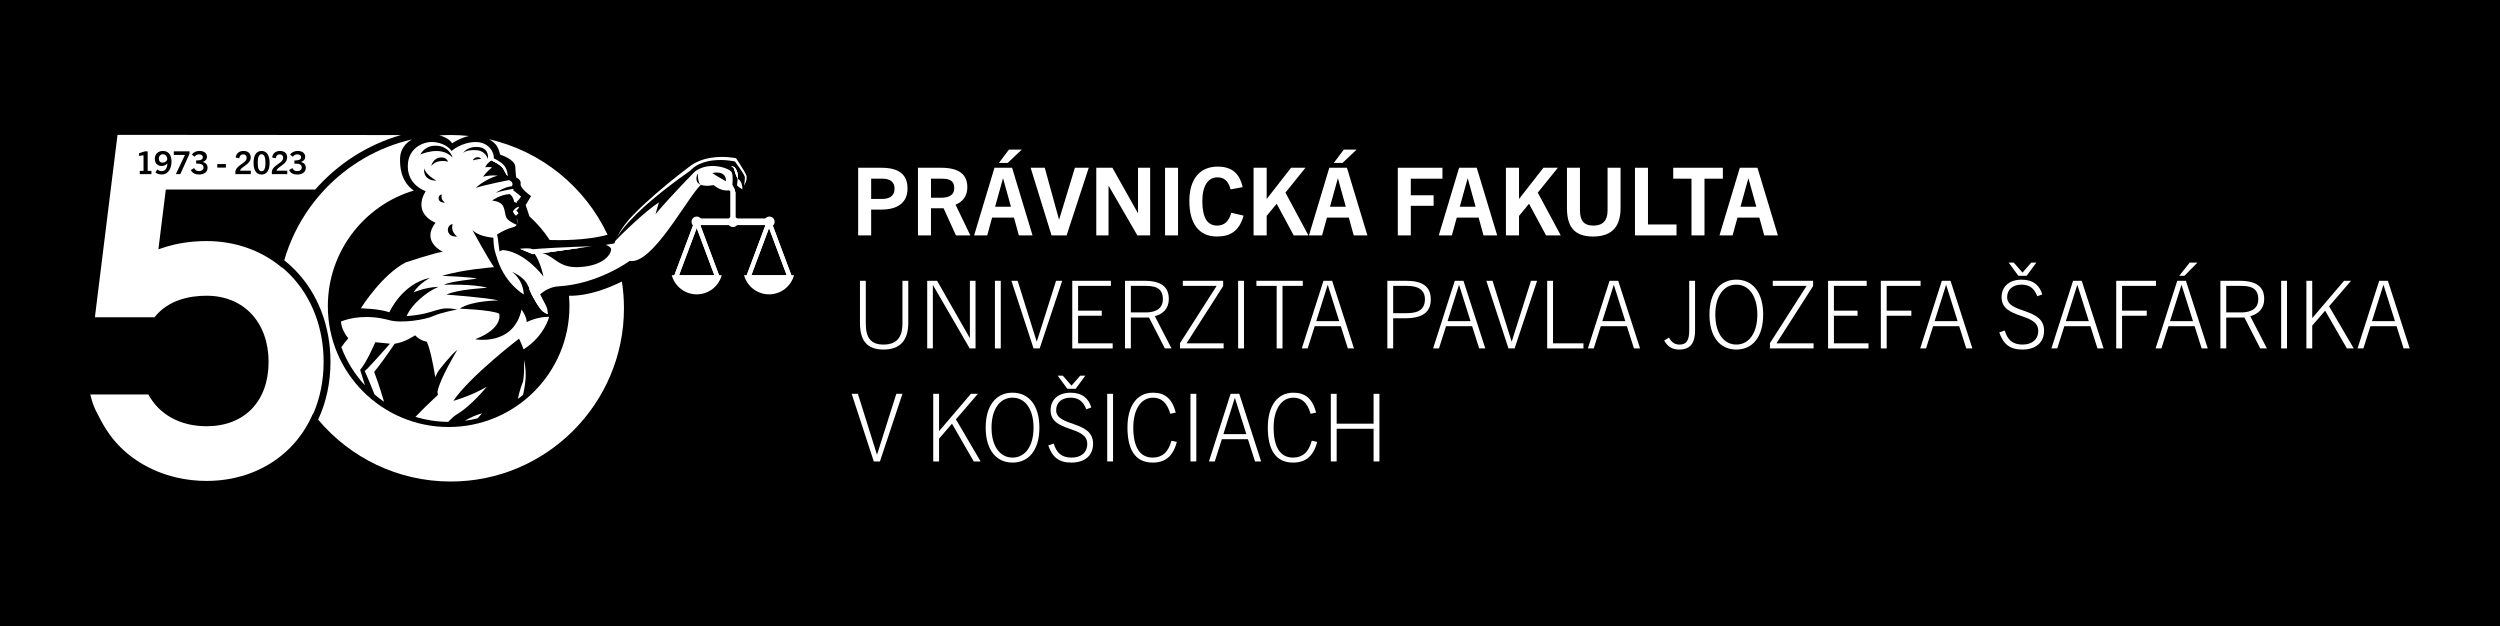 <?xml version="1.0" encoding="UTF-8"?>
<svg id="Layer_1" data-name="Layer 1" xmlns="http://www.w3.org/2000/svg" viewBox="0 0 1792.35 448.79">
  <defs>
    <style>
      .cls-1, .cls-2 {
        fill: #fff;
      }

      .cls-2 {
        fill-rule: evenodd;
      }
    </style>
  </defs>
  <rect y="0" width="1792.35" height="448.79"/>
  <g>
    <g>
      <path class="cls-1" d="M615.25,168.76v-48.49h16.68c12.56,0,18.71,4.86,18.71,14.86s-6.89,15.13-18.84,15.13h-7.23v18.5h-9.32Zm16.95-26.14c4.32,0,9.12-1.15,9.12-7.5,0-4.73-3.17-7.02-8.78-7.02h-7.97v14.52h7.63Z"/>
      <path class="cls-1" d="M685.35,168.76l-8.85-19.45h-9.05v19.45h-9.32v-48.49h16.55c12.83,0,18.84,4.73,18.84,13.98,0,6.35-3.31,10.4-8.44,12.49l10.6,22.02h-10.33Zm-10.6-27.01c3.51,0,9.39-.67,9.39-6.89s-4.86-6.75-8.91-6.75h-7.77v13.64h7.29Z"/>
      <path class="cls-1" d="M730.46,168.76l-3.51-12.76h-15.67l-3.51,12.76h-9.39l14.59-48.49h12.63l14.66,48.49h-9.79Zm-17.02-20.53h11.35l-5.61-20.26h-.14l-5.61,20.26Zm2.7-31.4l7.23-9.59h9.18l-10.13,9.59h-6.28Z"/>
      <path class="cls-1" d="M753.89,168.76l-14.99-48.49h10.13l10.2,37.08h.13l11.28-37.08h9.93l-15.87,48.49h-10.81Z"/>
      <path class="cls-1" d="M815.41,168.76l-20.53-35.46h-.13v35.46h-8.78v-48.49h11.55l18.23,32.42h.14v-32.42h8.71v48.49h-9.19Z"/>
      <path class="cls-1" d="M835.27,168.76v-48.49h9.32v48.49h-9.32Z"/>
      <path class="cls-1" d="M891.59,154.57c-3.31,11.89-10.4,14.99-19.25,14.99-12.83,0-19.65-9.39-19.65-25.46s7.83-24.65,20.26-24.65c9.79,0,15.67,4.39,17.96,14.72l-8.64,1.62c-1.69-6.35-4.86-8.64-9.46-8.64-6.69,0-10.81,6.08-10.81,16.95,0,11.95,3.58,17.63,10.6,17.63,4.66,0,8.38-2.5,10.13-9.18l8.85,2.03Z"/>
      <path class="cls-1" d="M927.51,168.76l-12.22-22.69-7.16,8.71v13.98h-9.39v-48.49h9.39v22.22h.13l17.36-22.22h10.33l-14.38,17.83,16.48,30.66h-10.54Z"/>
      <path class="cls-1" d="M970.53,168.76l-3.51-12.76h-15.67l-3.51,12.76h-9.39l14.59-48.49h12.63l14.66,48.49h-9.79Zm-17.02-20.53h11.35l-5.61-20.26h-.13l-5.61,20.26Zm2.7-31.4l7.23-9.59h9.18l-10.13,9.59h-6.28Z"/>
      <path class="cls-1" d="M1002.14,168.76v-48.49h32.01v7.83h-22.69v11.89h16.34v7.56h-16.34v21.21h-9.32Z"/>
      <path class="cls-1" d="M1063.59,168.76l-3.51-12.76h-15.67l-3.51,12.76h-9.39l14.59-48.49h12.63l14.66,48.49h-9.79Zm-17.02-20.53h11.35l-5.61-20.26h-.13l-5.61,20.26Z"/>
      <path class="cls-1" d="M1108.43,168.76l-12.22-22.69-7.16,8.71v13.98h-9.39v-48.49h9.39v22.22h.13l17.36-22.22h10.33l-14.38,17.83,16.48,30.66h-10.54Z"/>
      <path class="cls-1" d="M1152.53,120.27h9.32v28.91c0,12.83-5.81,20.4-19.72,20.4s-18.71-7.56-18.71-20.4v-28.91h9.32v30.66c0,7.29,2.9,10.81,9.59,10.81s10.2-3.51,10.2-10.81v-30.66Z"/>
      <path class="cls-1" d="M1172.18,168.76v-48.49h9.32v40.66h20.46v7.83h-29.78Z"/>
      <path class="cls-1" d="M1212.7,168.76v-40.66h-13.1v-7.83h35.59v7.83h-13.17v40.66h-9.32Z"/>
      <path class="cls-1" d="M1264.84,168.76l-3.51-12.76h-15.67l-3.51,12.76h-9.39l14.59-48.49h12.63l14.66,48.49h-9.79Zm-17.02-20.53h11.35l-5.61-20.26h-.13l-5.61,20.26Z"/>
      <path class="cls-1" d="M646.99,201.31h4.19v30.05c0,11.89-5.13,19.25-17.76,19.25s-16.88-7.36-16.88-19.25v-30.05h4.19v30.73c0,10.2,3.65,14.99,12.7,14.99s13.57-4.8,13.57-14.99v-30.73Z"/>
      <path class="cls-1" d="M695.21,249.8l-26.27-45.32h-.14v45.32h-4.05v-48.49h7.09l23.37,40.93h.14v-40.93h4.05v48.49h-4.19Z"/>
      <path class="cls-1" d="M713.3,249.8v-48.49h4.19v48.49h-4.19Z"/>
      <path class="cls-1" d="M740.99,249.8l-15.87-48.49h4.46l13.64,43.49h.14l13.78-43.49h4.39l-16.14,48.49h-4.39Z"/>
      <path class="cls-1" d="M768.75,249.8v-48.49h27.69v3.65h-23.5v17.76h16.95v3.65h-16.95v19.79h24.79v3.65h-28.97Z"/>
      <path class="cls-1" d="M835.13,249.8l-11.35-22.15h-13.03v22.15h-4.19v-48.49h13.78c12.36,0,17.63,4.52,17.63,13.03,0,6.75-3.92,10.67-10,12.36l11.95,23.1h-4.79Zm-14.05-25.8c4.59,0,12.63-.88,12.63-9.59s-6.82-9.46-12.76-9.46h-10.2v19.04h10.33Z"/>
      <path class="cls-1" d="M846,249.8v-3.78l26.27-41.06h-24.25v-3.65h28.91v3.78l-26.27,41.06h26.61v3.65h-31.27Z"/>
      <path class="cls-1" d="M887.67,249.8v-48.49h4.19v48.49h-4.19Z"/>
      <path class="cls-1" d="M915.29,249.8v-44.84h-14.52v-3.65h33.23v3.65h-14.52v44.84h-4.19Z"/>
      <path class="cls-1" d="M966.34,249.8l-5.06-15.94h-18.71l-5.06,15.94h-4.19l15.53-48.49h6.21l15.67,48.49h-4.39Zm-22.69-19.58h16.48l-8.17-25.87h-.13l-8.17,25.87Z"/>
      <path class="cls-1" d="M994.64,249.8v-48.49h13.58c11.68,0,17.56,4.19,17.56,13.3s-5.74,13.57-18.37,13.57h-8.58v21.61h-4.19Zm13.24-25.26c5.74,0,13.71-.68,13.71-9.93,0-6.55-4.46-9.66-12.9-9.66h-9.86v19.59h9.05Z"/>
      <path class="cls-1" d="M1060.48,249.8l-5.06-15.94h-18.71l-5.06,15.94h-4.19l15.53-48.49h6.21l15.67,48.49h-4.39Zm-22.69-19.58h16.48l-8.17-25.87h-.13l-8.17,25.87Z"/>
      <path class="cls-1" d="M1081.48,249.8l-15.87-48.49h4.46l13.64,43.49h.14l13.78-43.49h4.39l-16.14,48.49h-4.39Z"/>
      <path class="cls-1" d="M1109.24,249.8v-48.49h4.19v44.84h21.81v3.65h-26Z"/>
      <path class="cls-1" d="M1171.44,249.8l-5.06-15.94h-18.71l-5.06,15.94h-4.19l15.53-48.49h6.21l15.67,48.49h-4.39Zm-22.69-19.58h16.48l-8.17-25.87h-.13l-8.17,25.87Z"/>
      <path class="cls-1" d="M1203.92,250.61c-4.79,0-8.17-1.82-10.81-6.48l3.44-2.09c2.03,3.65,4.32,5,7.63,5,5.07,0,6.89-3.17,6.89-10.13v-35.59h4.19v35.59c0,7.63-2.3,13.71-11.35,13.71Z"/>
      <path class="cls-1" d="M1225.59,225.55c0-15.8,7.43-25.06,19.25-25.06s19.25,9.25,19.25,25.06-7.43,25.06-19.25,25.06-19.25-9.25-19.25-25.06Zm34.31,0c0-13.44-6.15-21.48-15.06-21.48s-15.06,8.04-15.06,21.48,6.15,21.48,15.06,21.48,15.06-8.04,15.06-21.48Z"/>
      <path class="cls-1" d="M1268.95,249.8v-3.78l26.27-41.06h-24.25v-3.65h28.91v3.78l-26.27,41.06h26.61v3.65h-31.27Z"/>
      <path class="cls-1" d="M1310.62,249.8v-48.49h27.69v3.65h-23.5v17.76h16.95v3.65h-16.95v19.79h24.79v3.65h-28.97Z"/>
      <path class="cls-1" d="M1348.44,249.8v-48.49h28.5v3.65h-24.31v17.76h17.69v3.65h-17.69v23.43h-4.19Z"/>
      <path class="cls-1" d="M1409.69,249.8l-5.06-15.94h-18.71l-5.06,15.94h-4.19l15.53-48.49h6.21l15.67,48.49h-4.39Zm-22.69-19.58h16.48l-8.17-25.87h-.13l-8.17,25.87Z"/>
      <path class="cls-1" d="M1460.61,212.38c-2.23-5.67-5.47-8.31-11.41-8.31s-10.2,3.38-10.2,8.92c0,12.22,26.47,7.16,26.47,24.04,0,8.98-6.42,13.58-15.53,13.58s-13.64-3.92-16.61-12.29l3.92-1.35c2.09,6.82,5.74,10.06,12.83,10.06,6.55,0,11.21-3.44,11.21-9.86,0-13.37-26.27-7.9-26.27-24.04,0-8.17,6.01-12.63,14.32-12.63s12.97,4.12,14.86,10.6l-3.58,1.28Zm-13.57-14.65l-6.96-9.46h3.65l6.28,7.16,6.28-7.16h3.65l-6.96,9.46h-5.94Z"/>
      <path class="cls-1" d="M1503.76,249.8l-5.06-15.94h-18.71l-5.06,15.94h-4.19l15.53-48.49h6.21l15.67,48.49h-4.39Zm-22.69-19.58h16.48l-8.17-25.87h-.13l-8.17,25.87Z"/>
      <path class="cls-1" d="M1517.2,249.8v-48.49h28.5v3.65h-24.31v17.76h17.69v3.65h-17.69v23.43h-4.19Z"/>
      <path class="cls-1" d="M1578.45,249.8l-5.06-15.94h-18.71l-5.06,15.94h-4.19l15.53-48.49h6.21l15.67,48.49h-4.39Zm-22.69-19.58h16.48l-8.17-25.87h-.13l-8.17,25.87Zm6.62-32.48l7.5-9.46h5.54l-9.32,9.46h-3.71Z"/>
      <path class="cls-1" d="M1620.46,249.8l-11.35-22.15h-13.03v22.15h-4.19v-48.49h13.78c12.36,0,17.63,4.52,17.63,13.03,0,6.75-3.92,10.67-10,12.36l11.95,23.1h-4.79Zm-14.05-25.8c4.59,0,12.63-.88,12.63-9.59s-6.82-9.46-12.76-9.46h-10.2v19.04h10.33Z"/>
      <path class="cls-1" d="M1635.45,249.8v-48.49h4.19v48.49h-4.19Z"/>
      <path class="cls-1" d="M1682.58,249.8l-15.6-27.08-9.25,10.74v16.34h-4.19v-48.49h4.19v26.61h.13l22.69-26.61h5l-15.74,18.3,17.69,30.19h-4.93Z"/>
      <path class="cls-1" d="M1723.24,249.8l-5.06-15.94h-18.71l-5.06,15.94h-4.19l15.53-48.49h6.21l15.67,48.49h-4.39Zm-22.69-19.58h16.48l-8.17-25.87h-.13l-8.17,25.87Z"/>
      <path class="cls-1" d="M626.46,330.83l-15.87-48.49h4.46l13.64,43.49h.14l13.78-43.49h4.39l-16.14,48.49h-4.39Z"/>
      <path class="cls-1" d="M698.11,330.83l-15.6-27.08-9.25,10.74v16.34h-4.19v-48.49h4.19v26.61h.13l22.69-26.61h5l-15.74,18.3,17.69,30.19h-4.93Z"/>
      <path class="cls-1" d="M706.68,306.59c0-15.8,7.43-25.06,19.25-25.06s19.25,9.25,19.25,25.06-7.43,25.06-19.25,25.06-19.25-9.25-19.25-25.06Zm34.31,0c0-13.44-6.15-21.48-15.06-21.48s-15.06,8.04-15.06,21.48,6.15,21.48,15.06,21.48,15.06-8.04,15.06-21.48Z"/>
      <path class="cls-1" d="M778.81,293.42c-2.23-5.67-5.47-8.31-11.41-8.31s-10.2,3.38-10.2,8.92c0,12.22,26.47,7.16,26.47,24.04,0,8.98-6.42,13.58-15.53,13.58s-13.64-3.92-16.61-12.29l3.92-1.35c2.09,6.82,5.74,10.06,12.83,10.06,6.55,0,11.21-3.44,11.21-9.86,0-13.37-26.27-7.9-26.27-24.04,0-8.17,6.01-12.63,14.32-12.63s12.97,4.12,14.86,10.6l-3.58,1.28Zm-13.57-14.65l-6.96-9.46h3.65l6.28,7.16,6.28-7.16h3.65l-6.96,9.46h-5.94Z"/>
      <path class="cls-1" d="M793.8,330.83v-48.49h4.19v48.49h-4.19Z"/>
      <path class="cls-1" d="M843.71,316.79c-2.7,10.67-8.64,14.86-17.29,14.86-12.76,0-18.1-9.66-18.1-25.19s6.89-24.92,18.3-24.92c8.38,0,13.64,3.98,16.34,14.25l-3.92,.88c-2.36-7.97-6.35-11.55-12.43-11.55-8.58,0-14.11,8.44-14.11,21.34,0,13.78,4.52,21.61,13.91,21.61,6.82,0,11.21-3.85,13.44-12.09l3.85,.81Z"/>
      <path class="cls-1" d="M853.5,330.83v-48.49h4.19v48.49h-4.19Z"/>
      <path class="cls-1" d="M899.76,330.83l-5.06-15.94h-18.71l-5.06,15.94h-4.19l15.53-48.49h6.21l15.67,48.49h-4.39Zm-22.69-19.58h16.48l-8.17-25.87h-.13l-8.17,25.87Z"/>
      <path class="cls-1" d="M944.33,316.79c-2.7,10.67-8.64,14.86-17.29,14.86-12.76,0-18.1-9.66-18.1-25.19s6.89-24.92,18.3-24.92c8.38,0,13.64,3.98,16.34,14.25l-3.92,.88c-2.36-7.97-6.35-11.55-12.43-11.55-8.58,0-14.12,8.44-14.12,21.34,0,13.78,4.53,21.61,13.91,21.61,6.82,0,11.21-3.85,13.44-12.09l3.85,.81Z"/>
      <path class="cls-1" d="M984.78,330.83v-23.43h-26.47v23.43h-4.19v-48.49h4.19v21.41h26.47v-21.41h4.19v48.49h-4.19Z"/>
    </g>
    <g>
      <path class="cls-1" d="M187.55,110.59c-1.87,0-2.78,2.03-2.78,6.19s.91,5.98,2.78,5.98,2.78-1.98,2.78-5.98-.91-6.19-2.78-6.19Zm0,0c-1.87,0-2.78,2.03-2.78,6.19s.91,5.98,2.78,5.98,2.78-1.98,2.78-5.98-.91-6.19-2.78-6.19Zm0,0c-1.87,0-2.78,2.03-2.78,6.19s.91,5.98,2.78,5.98,2.78-1.98,2.78-5.98-.91-6.19-2.78-6.19Zm0,0c-1.87,0-2.78,2.03-2.78,6.19s.91,5.98,2.78,5.98,2.78-1.98,2.78-5.98-.91-6.19-2.78-6.19Zm0,0c-1.87,0-2.78,2.03-2.78,6.19s.91,5.98,2.78,5.98,2.78-1.98,2.78-5.98-.91-6.19-2.78-6.19Zm0,0c-1.87,0-2.78,2.03-2.78,6.19s.91,5.98,2.78,5.98,2.78-1.98,2.78-5.98-.91-6.19-2.78-6.19Zm-70.7,.02c-1.8,0-2.92,1.25-2.92,3.14s1.05,2.87,2.85,2.87c1.34,0,2.66-.93,3.16-2.21,0-2.14-1.05-3.8-3.1-3.8Zm70.7-.02c-1.87,0-2.78,2.03-2.78,6.19s.91,5.98,2.78,5.98,2.78-1.98,2.78-5.98-.91-6.19-2.78-6.19Zm-70.7,.02c-1.8,0-2.92,1.25-2.92,3.14s1.05,2.87,2.85,2.87c1.34,0,2.66-.93,3.16-2.21,0-2.14-1.05-3.8-3.1-3.8Zm70.7-.02c-1.87,0-2.78,2.03-2.78,6.19s.91,5.98,2.78,5.98,2.78-1.98,2.78-5.98-.91-6.19-2.78-6.19Zm38.46,25.29c16.11-18.35,37.32-32.12,61.41-39.05l-203.17-.15-16.1,129.8v.98h42.61c10.05-12.73,25.79-15.44,37.37-15.44,26.57,0,44.43,19.07,44.43,47.45s-17.44,46.12-44.43,46.12c-18.83,0-33.96-8.28-41.75-22.79h-41.65c.19,.69,.38,1.42,.56,2.08,.26,.99,.56,2.11,.62,2.32,.74,2.29,1.58,4.74,2.74,7.09,2.86,5.79,5.24,10.09,7.71,13.95,5.66,8.8,13.07,16.24,22.02,22.12l.09,.07c.46,.3,.87,.56,1.29,.82,8.13,5.13,17.17,8.87,26.88,11.12,6.95,1.61,14.18,2.43,21.48,2.43,23.32,0,44.54-8.41,59.75-23.68,7.01-7.05,12.59-15.43,16.58-24.76,.06,.07,.12,.15,.18,.23,4.84-11.22,7.39-23.81,7.39-37.12,0-24.27-8.42-46.35-23.71-62.15-1.89-1.95-3.86-3.78-5.92-5.51-.02,.08-.04,.15-.06,.23-14.69-12.44-33.66-19.21-54.23-19.21-11.01,0-21.39,1.58-30.87,4.69l-3.67,1.21,5.32-42.83h107.12Zm-117.47-11.02h-8.33v-2.37h2.69v-11.15l-3.19,.43v-1.92l4.19-1.34h1.96v13.98h2.68v2.37Zm103.48-7.54h-.95v-2.3h.87c2.61,0,3.91-.8,3.91-2.27,0-1.23-.91-2.07-2.64-2.07-1.27,0-2.34,.38-3.26,1.68l-2-1.55c1.39-1.82,3.23-2.57,5.58-2.57,3.23,0,5.29,1.59,5.29,4.23,0,1.61-.98,2.98-2.96,3.62v.05c2.23,.61,3.39,2.02,3.39,4.1,0,3.14-2.53,4.89-5.97,4.89-2.71,0-4.71-.7-6.03-3.25l2.37-1.35c.91,1.66,1.91,2.14,3.5,2.14,1.87,0,3.21-.93,3.21-2.69,0-1.89-1.64-2.66-4.3-2.66Zm-17.12,6.03c0-1.87,1.29-3.3,2.8-4.51,2.37-1.93,5.28-3.14,5.28-5.69,0-1.61-.93-2.48-2.46-2.48s-2.48,.82-2.89,2.8l-2.55-.55c.46-3,2.53-4.69,5.67-4.69,3.34,0,5.14,1.82,5.14,4.73,0,3.84-4.17,5.67-6.24,7.42-.8,.66-1.34,1.37-1.37,2h7.67v2.46h-11.06v-1.5Zm-7.36-15.11c3.78,0,5.75,3.16,5.75,8.54s-2.09,8.35-5.75,8.35-5.76-2.91-5.76-8.35,1.96-8.54,5.76-8.54Zm-18.79,15.11c0-1.87,1.3-3.3,2.8-4.51,2.37-1.93,5.29-3.14,5.29-5.69,0-1.61-.93-2.48-2.46-2.48s-2.48,.82-2.89,2.8l-2.55-.55c.45-3,2.52-4.69,5.67-4.69,3.34,0,5.14,1.82,5.14,4.73,0,3.84-4.17,5.67-6.24,7.42-.8,.66-1.35,1.37-1.37,2h7.67v2.46h-11.06v-1.5Zm-12.97-5.74h6.17v2.53h-6.17v-2.53Zm-14.19-.3h-.96v-2.3h.87c2.61,0,3.91-.8,3.91-2.27,0-1.23-.91-2.07-2.64-2.07-1.27,0-2.34,.38-3.25,1.68l-2-1.55c1.38-1.82,3.23-2.57,5.58-2.57,3.23,0,5.28,1.59,5.28,4.23,0,1.61-.98,2.98-2.96,3.62v.05c2.23,.61,3.39,2.02,3.39,4.1,0,3.14-2.53,4.89-5.97,4.89-2.71,0-4.71-.7-6.03-3.25l2.37-1.35c.91,1.66,1.92,2.14,3.5,2.14,1.87,0,3.21-.93,3.21-2.69,0-1.89-1.64-2.66-4.3-2.66Zm-16.99-8.81h11.27v1.73l-6.6,14.61h-3.19l6.53-13.77h-8.01v-2.57Zm-13.2,15.14l1.37-2.19c1.07,.91,2.07,1.25,3.23,1.25,2.5,0,3.87-2.23,4.02-5.49h-.04c-1.37,1.43-2.84,1.78-4.05,1.78-3.08,0-4.95-1.98-4.95-5.19s2.23-5.58,5.85-5.58c3.89,0,6.14,2.8,6.14,7.65s-2.37,9.24-6.94,9.24c-1.73,0-3.28-.43-4.64-1.48Zm76.14-.89c1.87,0,2.78-1.98,2.78-5.98s-.91-6.19-2.78-6.19-2.78,2.03-2.78,6.19,.91,5.98,2.78,5.98Zm-70.7-12.15c-1.8,0-2.92,1.25-2.92,3.14s1.05,2.87,2.85,2.87c1.34,0,2.66-.93,3.16-2.21,0-2.14-1.05-3.8-3.1-3.8Zm70.7-.02c-1.87,0-2.78,2.03-2.78,6.19s.91,5.98,2.78,5.98,2.78-1.98,2.78-5.98-.91-6.19-2.78-6.19Zm-70.7,.02c-1.8,0-2.92,1.25-2.92,3.14s1.05,2.87,2.85,2.87c1.34,0,2.66-.93,3.16-2.21,0-2.14-1.05-3.8-3.1-3.8Zm70.7-.02c-1.87,0-2.78,2.03-2.78,6.19s.91,5.98,2.78,5.98,2.78-1.98,2.78-5.98-.91-6.19-2.78-6.19Zm-70.7,.02c-1.8,0-2.92,1.25-2.92,3.14s1.05,2.87,2.85,2.87c1.34,0,2.66-.93,3.16-2.21,0-2.14-1.05-3.8-3.1-3.8Zm70.7-.02c-1.87,0-2.78,2.03-2.78,6.19s.91,5.98,2.78,5.98,2.78-1.98,2.78-5.98-.91-6.19-2.78-6.19Zm0,0c-1.87,0-2.78,2.03-2.78,6.19s.91,5.98,2.78,5.98,2.78-1.98,2.78-5.98-.91-6.19-2.78-6.19Zm0,0c-1.87,0-2.78,2.03-2.78,6.19s.91,5.98,2.78,5.98,2.78-1.98,2.78-5.98-.91-6.19-2.78-6.19Zm0,0c-1.87,0-2.78,2.03-2.78,6.19s.91,5.98,2.78,5.98,2.78-1.98,2.78-5.98-.91-6.19-2.78-6.19Z"/>
      <path class="cls-2" d="M481.6,197.3c2.18,8.1,9.53,13.73,17.92,13.73s15.73-5.63,17.92-13.73h-35.83Z"/>
      <path class="cls-2" d="M515.96,198.49l-.45-1.19-13.33-35.65-.1-.26-1.1-2.94c-.28-.65-.51-.93-1.4-1.02-.07,0-.13,0-.19,0-.51,.03-.82,.2-1.03,.46-.03,.04-.06,.07-.09,.12-.04,.04-.06,.09-.09,.15-.05,.09-.1,.18-.14,.29l-1.19,3.18-13.35,35.67-.45,1.19c-.33,1.04,.44,2.07,1.47,2.13h29.96c1.08-.06,1.79-1.13,1.47-2.13Zm-29.16-1.02c.02-.06,.04-.11,.06-.17,4.22-11.27,8.44-22.54,12.65-33.81l12.65,33.81,.06,.17h-25.42Z"/>
      <path class="cls-2" d="M515.96,198.49l-.45-1.19-13.33-35.65-.1-.26-1.1-2.94c-.28-.65-.51-.93-1.4-1.02-.07,0-.13,0-.19,0-.48,.02-.78,.12-1.03,.46-.03,.04-.06,.07-.09,.12-.04,.04-.06,.09-.09,.15-.05,.09-.1,.18-.14,.29l-1.19,3.18-13.35,35.67-.45,1.19c-.33,1.04,.44,2.07,1.47,2.13h29.96c1.08-.06,1.79-1.13,1.47-2.13Zm-29.16-1.02c.02-.06,.04-.11,.06-.17,4.22-11.27,8.44-22.54,12.65-33.81l12.65,33.81,.06,.17h-25.42Z"/>
      <path class="cls-2" d="M533.44,197.3c2.18,8.1,9.53,13.73,17.91,13.73s15.73-5.63,17.92-13.73h-35.83Z"/>
      <path class="cls-2" d="M567.8,198.49l-.45-1.19-13.27-35.47-1.26-3.38c-.26-.6-.48-.89-1.21-1-.06-.01-.12-.02-.18-.02-.06,0-.12,0-.17,0-.51,.02-.83,.2-1.06,.46-.03,.04-.06,.07-.09,.12-.04,.04-.06,.09-.09,.15-.05,.09-.1,.18-.14,.29l-1.1,2.94v.04s-13.43,35.87-13.43,35.87l-.45,1.19c-.33,1.04,.44,2.07,1.47,2.13h29.96c1.08-.06,1.79-1.13,1.47-2.13Zm-29.16-1.02c.02-.06,.04-.11,.06-.17,4.22-11.27,8.43-22.54,12.65-33.81l12.65,33.81,.06,.17h-25.42Z"/>
      <path class="cls-2" d="M567.8,198.49l-.45-1.19-13.27-35.47-1.26-3.38c-.26-.6-.48-.89-1.21-1-.06-.01-.12-.02-.18-.02-.06,0-.12,0-.17,0-.49,.02-.8,.12-1.06,.46-.03,.04-.06,.07-.09,.12-.04,.04-.06,.09-.09,.15-.05,.09-.1,.18-.14,.29l-1.1,2.94v.04s-13.43,35.87-13.43,35.87l-.45,1.19c-.33,1.04,.44,2.07,1.47,2.13h29.96c1.08-.06,1.79-1.13,1.47-2.13Zm-29.16-1.02c.02-.06,.04-.11,.06-.17,4.22-11.27,8.43-22.54,12.65-33.81l12.65,33.81,.06,.17h-25.42Z"/>
      <polygon class="cls-2" points="551.61 156.62 499.39 156.62 499.39 161.39 551.61 161.39 551.61 156.62 551.61 156.62"/>
      <path class="cls-2" d="M499.53,155.26c2.07,0,3.75,1.68,3.75,3.75s-1.68,3.75-3.75,3.75-3.75-1.68-3.75-3.75,1.68-3.75,3.75-3.75h0Z"/>
      <path class="cls-2" d="M551.63,155.26c2.07,0,3.75,1.68,3.75,3.75s-1.68,3.75-3.75,3.75-3.75-1.68-3.75-3.75,1.68-3.75,3.75-3.75h0Z"/>
      <path class="cls-2" d="M525.5,155.26c2.07,0,3.75,1.68,3.75,3.75s-1.68,3.75-3.75,3.75-3.75-1.68-3.75-3.75,1.68-3.75,3.75-3.75h0Z"/>
      <path class="cls-2" d="M527.43,137.26v19.36h-3.87v-21.83h2.7c.7,1.77,.84,3.13,.84,3.13l.07-.04c.08-.18,.15-.35,.22-.53,.01-.04,.02-.06,.04-.09Z"/>
      <path class="cls-2" d="M535.15,129.1c-.14,.57-.33,1.11-.55,1.61-.57,1.31-1.19,2.21-1.19,2.21,0,0,0-.16,.02-.45,0,0,0-.01,0-.02,.04-.17,.08-.35,.12-.53,.03-.16,.06-.33,.09-.49,0-.01,0-.02,0-.04,.02-.13,.05-.26,.07-.38,.02-.11,.04-.21,.05-.32,.02-.15,.04-.3,.06-.44,.01-.09,.02-.19,.03-.28,.02-.19,.04-.37,.06-.54h0c.02-.27,.04-.52,.06-.75v-.02c.01-.15,.02-.29,.02-.43v-.02c0-.13,.01-.25,.01-.36,.02-.66,0-1.06,0-1.06-.95-2.87-7.16-11.06-7.16-11.06-.17-.03-.33-.06-.5-.09,0-.01-.01-.02-.02-.03-.33-.06-.85-.14-1.51-.22-.03,0-.06-.01-.09-.01-.39-.06-.77-.12-1.15-.17-.38-.05-.75-.1-1.12-.14-.74-.08-1.46-.15-2.16-.2-.35-.03-.7-.06-1.04-.07-.25-.01-.5-.03-.75-.04-.25-.01-.49-.02-.74-.02-.15,0-.3-.01-.45-.01-.82-.02-1.61-.01-2.38,.01-.45,.01-.87,.03-1.3,.06-1.06,.06-2.06,.16-3.02,.28-.19,.02-.38,.06-.57,.08-.19,.02-.37,.06-.56,.09-.19,.03-.36,.06-.54,.09-.18,.04-.36,.07-.53,.1-.35,.07-.69,.14-1.03,.22-.33,.07-.66,.15-.98,.23-.48,.12-.95,.25-1.39,.4-.15,.05-.3,.09-.44,.14-.2,.06-.4,.13-.6,.2-.64,.22-1.25,.46-1.82,.71-.19,.08-.36,.16-.54,.24s-.35,.16-.52,.24c-.29,.14-.57,.28-.85,.43-.14,.07-.27,.14-.4,.22-.13,.07-.25,.14-.38,.22-.17,.1-.34,.2-.5,.3-.36,.22-.69,.44-1,.66-.08,.06-.15,.11-.23,.16-.07,.05-.15,.11-.22,.15-.07,.05-.14,.11-.2,.15-1.35,1.01-2.08,1.85-2.29,2.11,0,0,0,0,0,0-.12,.09-.35,.26-.67,.51-.02,.02-.05,.04-.07,.06-.51,.36-1.02,.72-1.52,1.08-.5,.35-1,.71-1.49,1.06-.99,.7-1.95,1.4-2.91,2.09-.76,.56-1.5,1.1-2.24,1.64-1.66,1.22-3.26,2.42-4.8,3.59-.91,.7-1.81,1.38-2.69,2.06,0,0-.01,0-.02,.01-.64,.5-1.27,.99-1.9,1.48-.22,.17-.43,.34-.64,.51-.32,.25-.62,.49-.93,.73-.51,.41-1.02,.82-1.52,1.22-.52,.42-1.03,.83-1.54,1.24-3.1,2.52-5.9,4.89-8.41,7.11-.34,.3-.67,.6-1.01,.9-.02,.01-.04,.03-.06,.05-.46,.41-.91,.82-1.35,1.22-1.75,1.59-3.36,3.11-4.83,4.54-.24,.24-.48,.48-.72,.72-1.79,1.77-3.36,3.41-4.74,4.93-.21,.23-.41,.45-.61,.67-.33,.37-.66,.74-.96,1.09-.19,.22-.38,.43-.56,.64-.11,.13-.22,.26-.33,.38-.36,.42-.7,.83-1.02,1.22-.13,.15-.25,.31-.37,.46-.19,.23-.36,.45-.53,.67-.15,.19-.3,.38-.45,.57-.28,.38-.56,.74-.81,1.08-.13,.17-.25,.35-.38,.51-.61,.85-1.14,1.62-1.59,2.33-.09,.15-.19,.3-.27,.43-.09,.14-.18,.28-.26,.42,0,0,0,.01-.01,.02-.08,.09-.15,.18-.22,.27,.74-1.51,1.6-3.08,2.63-4.72,.93-1.45,1.97-2.92,3.11-4.42,.85-1.12,1.76-2.23,2.73-3.34,1.38-1.58,2.89-3.14,4.43-4.7,4.62-4.69,9.76-9.35,14.69-13.64,11.9-10.34,22.74-18.43,23.33-18.87,4.88-4.05,10.72-6.06,16.2-6.94,9.36-1.51,17.56,.25,17.56,.25l.47,.1,.27,.4s3.1,4.62,5.22,8.24c1,1.69,1.77,3.19,1.99,3.95,.17,.9,.17,2-.09,3.07Z"/>
      <path class="cls-2" d="M358.13,182.18c-.04,.59-.12,1.03-.17,1.53-.07,.66-.15,1.08-.17,1.6-.45-.4-.82-.77-1.32-1.38-.26-.33-.47-.63-.71-1.03-.07-.11-.13-.22-.19-.33-.07-.3-.15-.6-.22-.9-.03-.07-.07-.15-.09-.22-.04-.07-.07-.15-.09-.23-.04-.08-.07-.16-.09-.25-.06-.17-.12-.34-.17-.52-.11-.33-.19-.69-.27-1.05-.07-.29-.13-.59-.19-.89-.11-.57-.2-1.15-.27-1.74-.02-.12-.03-.23-.04-.35-.03-.23-.06-.47-.08-.7-.04-.35-.07-.69-.1-1.03-.02-.17-.03-.33-.04-.49-.03-.36-.05-.72-.07-1.05,0-.11-.01-.22-.02-.32-.01-.2-.02-.4-.03-.57,0-.15-.01-.3-.02-.43,0-.03,0-.07,0-.1-.01-.23-.02-.44-.02-.62,0-.05,0-.09,0-.14-.01-.34-.01-.53-.01-.53,0,0-.09,0-.27-.02-.01-.46-.01-.9,.02-1.32,.03-.27,.07-.51,.13-.75,.11-.45,.21-.77,.33-1.14,.46-1.33,.76-1.89,.76-1.89,0,0,.31,.41,.87,1.46,.23,.43,.46,.83,.69,1.42,0,.01,.01,.02,.02,.04,.14,.37,.26,.75,.36,1.18,.12,.56,.2,1.16,.28,1.79,.25,1.81,.51,3.85,.76,5.84,.13,1.05,.28,2.09,.38,3.07,.03,.27,.05,.54,.07,.8,.02,.45,0,.85-.02,1.27Z"/>
      <path class="cls-2" d="M370.98,159.73c-.07,.36-.2,.7-.35,1-.01,.02-.02,.05-.04,.07,.07-.17,.12-.34,.15-.51,.07-.32,.1-.65,.1-.98,0-.11,0-.22-.01-.34,0-.08-.01-.17-.02-.25,0-.11-.02-.22-.04-.33-.01-.1-.03-.19-.04-.29-.01-.05-.02-.1-.03-.15-.02-.11-.04-.22-.07-.33-.07-.33-.15-.65-.24-.94h0c.01-.1,.02-.19,.02-.29,.39,.82,.57,1.55,.62,2.28,.02,.38,0,.72-.06,1.06Z"/>
      <g>
        <path class="cls-1" d="M358.59,110.85s10.64,3.33,10.85,8.66c.21,5.34,.69,7.76,.69,7.76,0,0,3.64,1.36,3.12,4.6-.52,3.23,7.49,8.71,7.49,8.71l-3.85,6.48,2.71,8.09c5.53,4.98,10.42,10.67,14.52,16.92,6.11,.2,26.46,.49,41.47-3.8-16.11-34.22-47.38-59.94-85.1-68.45,5.28,2.69,6.79,5.96,8.1,11.01Z"/>
        <path class="cls-1" d="M407.93,212.03c.21,2.47,.33,4.97,.33,7.5,0,47.83-38.78,86.61-86.61,86.61s-86.61-38.78-86.61-86.61c0-39.14,25.97-72.21,61.61-82.94-4.25-2.82-10.38-9.34-9.81-23.45,.24-6.04,3.72-10.43,8.49-13.19-24.35,5.59-45.99,18.35-62.57,35.94-.88,.93-1.74,1.88-2.59,2.84-.12,.13-.23,.26-.34,.4-.74,.84-1.47,1.69-2.18,2.55-.16,.19-.31,.38-.47,.57-.67,.81-1.33,1.63-1.98,2.46-.17,.22-.34,.44-.51,.66-.63,.82-1.25,1.64-1.86,2.47-.17,.23-.33,.45-.49,.68-8.22,11.4-14.56,24.24-18.55,38.07,2.83,2.25,5.52,4.68,8.05,7.31,16.18,16.72,25.09,40.01,25.09,65.56,0,14.92-3.06,29-8.85,41.4,22.8,27.1,56.94,44.36,95.05,44.36,68.49,0,124.21-55.72,124.21-124.21,0-6.52-.51-12.93-1.48-19.19-9.49,4.72-24.02,10.48-37.93,10.2Z"/>
        <path class="cls-1" d="M324.17,102.74s5.5-3.9,12.09-5.25c-4.32-.46-8.69-.69-13.13-.69-2.77,0-5.52,.1-8.25,.28,3.99,.91,7.39,2.79,9.29,5.66Z"/>
      </g>
      <path class="cls-2" d="M369.13,287.62c.15-.09,.3-.2,.44-.3-.14,.11-.29,.21-.44,.32h0Z"/>
      <path class="cls-2" d="M370.07,286.96c.3-.21,.6-.43,.89-.65-.11,.09-.22,.17-.32,.24-.19,.14-.38,.28-.57,.41Z"/>
      <path class="cls-2" d="M376.9,268.94c0,.88-.03,1.72-.09,2.56-.09,1.5-.25,2.91-.44,4.22-.44,3.13-.98,5.69-1.38,7.41-1.18,1-2.39,1.95-3.63,2.87,.96-6.1,3.67-12.64,3.67-12.64,.77-3.65,.8-10.2,.67-15.36,.35,1.68,.66,3.29,.85,4.97,.24,2.06,.33,4.03,.34,5.97Z"/>
      <path class="cls-2" d="M528.97,126.24c.04,.95,.01,1.68,0,1.98-.02-.01-.05-.02-.08-.04v.04c-.13-.28-.41-.93-.78-1.78-.15-.36-.32-.74-.48-1.16-.1-.25-.2-.51-.29-.77-.09-.25-.18-.51-.26-.77-.08-.26-.15-.52-.22-.78-.22-.86-.42-1.67-.72-2.27l.04,.04c-.07-.1-.39-.53-.91-.93-.34-.27-.74-.53-1.22-.69,.53,.01,1.01,.14,1.44,.3,.81,.31,1.33,.75,1.33,.75l.05,.07c.47,.58,.93,1.37,1.33,2.27,.11,.26,.22,.53,.3,.8,.08,.27,.15,.54,.21,.82,.06,.28,.11,.56,.14,.84,.06,.45,.11,.87,.12,1.27Z"/>
      <path class="cls-2" d="M363.95,126.08s0,.1,0,.15c-.27-.41-.55-.78-.83-1.22-.27-.41-.52-.8-.77-1.23-.24-.41-.46-.82-.69-1.24-.22-.41-.43-.83-.65-1.24-.63-1.2-1.8-2.24-3.07-3.16-1.21-.87-2.52-1.61-3.6-2.18-.75-.39-1.39-.7-1.84-.91,.41-.2,.83-.36,1.26-.46,0,0,.4,0,1.06,.19,.1,.02,.2,.06,.3,.09,.06,.02,.13,.04,.2,.07,.25,.09,.53,.2,.82,.36,.06,.03,.12,.06,.18,.09,.5,.26,1.06,.62,1.65,1.1,.09,.07,.17,.14,.25,.21,.25,.2,.49,.43,.75,.69,.12,.12,.24,.25,.36,.38,.49,.53,.99,1.15,1.48,1.87,.15,.23,.31,.46,.46,.7,.34,.54,.68,1.14,1.01,1.79,.11,.21,.21,.43,.32,.64,.07,.13,.13,.26,.19,.39,.1,.21,.2,.43,.29,.65,.11,.23,.2,.48,.3,.72,.1,.23,.19,.48,.28,.72,.09,.23,.18,.48,.27,.72,0,.01,.01,.03,.02,.04,0,.01,0,.03,.01,.05h0Z"/>
      <g>
        <path class="cls-2" d="M420.11,177.1c-6.27,.85-16.86,2.4-25.25,3.55-2.16,.29-4.15,.56-5.9,.79h0c-1.88-.56-4.04-.88-6.66-.85,0,0,.11,0,.31-.02,.06,0,.11-.01,.17-.02h.02c.11,0,.24-.02,.38-.03,.26-.02,.57-.05,.93-.08,.08,0,.17-.01,.25-.02,.17-.01,.34-.03,.53-.04,.09-.01,.18-.02,.27-.02,.75-.06,1.63-.14,2.61-.22,.22-.02,.45-.04,.67-.06,.46-.04,.94-.08,1.44-.12,.25-.02,.51-.05,.77-.07,.2-.02,.41-.04,.63-.06,.85-.07,1.76-.15,2.69-.23,.2-.02,.4-.04,.61-.06,.09,0,.19-.01,.28-.02,.29-.02,.59-.05,.89-.08,.16-.01,.32-.02,.49-.04,.23-.02,.47-.04,.7-.06,.61-.06,1.22-.11,1.85-.17,.22-.02,.45-.04,.67-.06,.05,0,.1,0,.14-.01,.5-.04,1-.09,1.51-.14,1.93-.18,3.94-.36,5.98-.56l1.17-.11c.22-.02,.45-.04,.67-.06,.46-.04,.91-.09,1.37-.13,.46-.05,.93-.09,1.4-.14,.71-.07,1.42-.14,2.13-.21,.45-.04,.91-.09,1.36-.14,.57-.06,1.15-.11,1.72-.17,.51-.05,1.01-.1,1.52-.15,.53-.05,1.04-.11,1.56-.16,.04,0,.07,0,.11-.01Z"/>
        <path class="cls-2" d="M370.96,286.31c.14-.09,.27-.2,.41-.31h0c-.14,.11-.27,.22-.41,.31Z"/>
        <path class="cls-2" d="M342.95,299.75c-.18,.05-.36,.1-.54,.14h0c.18-.05,.35-.09,.53-.14Z"/>
        <path class="cls-2" d="M383.35,182.05c-.67,.06-1.04,.09-1.04,.09l-.46,.04-.41-.19c-.43-.24-.94-.46-1.5-.7-1.09-.47-2.29-.92-3.39-1.37-2.03-.81-3.55-1.5-3.55-1.5,0,0,.09-.02,.26-.04-.04,0-.07-.01-.11-.02l.11,.02h0c.29,.04,.58,.08,.88,.13,.75,.12,1.53,.26,2.32,.43,.13,.02,.26,.06,.39,.09,.67,.15,1.36,.32,2.06,.51,.24,.06,.48,.13,.73,.2,.22,.06,.43,.12,.66,.19,.32,.1,.65,.2,.98,.31,.33,.11,.67,.22,1,.33,.37,.46,.72,.96,1.06,1.46Z"/>
        <g>
          <path class="cls-2" d="M368.62,287.98c.17-.11,.35-.23,.51-.35,.07-.06,.15-.11,.22-.15h0c-.07,.05-.15,.1-.22,.14-.17,.12-.34,.24-.51,.36Z"/>
          <path class="cls-2" d="M441.09,172.79c.16-.3,.81-1.55,1.69-3.25-.83,1.38-1.37,2.45-1.69,3.25Z"/>
          <path class="cls-2" d="M478.66,134.27c.88-.68,1.77-1.36,2.69-2.06-.92,.69-1.82,1.38-2.69,2.06Z"/>
          <path class="cls-2" d="M342.41,299.89h0c2-2.29,3.21-3.55,3.21-3.55-4.04,.98-8.24,2.89-12.4,5.34,3.12-.42,6.19-1.02,9.19-1.79Z"/>
          <path class="cls-2" d="M370.96,286.31c-.11,.09-.22,.17-.32,.24,.25-.17,.49-.35,.73-.53h0v-.02c-.07,.06-.14,.11-.2,.16s-.14,.1-.2,.15Z"/>
          <path class="cls-2" d="M377.63,230.94c-.07-4.12-3.7-9.01-3.7-9.01-5.8,26.49-33.29,21.31-33.29,21.31,20.79-8.04,17.22-18.38,17.22-18.38-5.52-2.73-28.24-3.57-28.24-3.57,8.67-5.94,27.82-5.87,27.82-5.87-7.62-2.03-37.32-4.19-37.32-4.19,7.26-3.78,29.21-4.89,29.21-4.89-9.71-2.94-30.96-2.17-30.96-2.17,3.28-2.31,23.63-4.35,23.63-4.35-3.77-1.33-24.99-2.03-24.99-2.03,14.19-4.54,37.14-6.25,37.14-6.25-5.16-7.62-15.19-26.13-15.51-26.7,4,4.49,13.14,5.43,14.82,5.57,.17,.01,.27,.02,.27,.02,0,0,0,.19,.01,.53,0-.34,0-.53,0-.53,.3-.55,1.24-1.35,2.54-2.23,2.95-2,7.81-4.41,11.52-5.27,1.38-.32,2.19-.95,2.61-1.73,.02-.05,.05-.09,.07-.14,.02-.04,.03-.07,.04-.1,.02-.04,.04-.07,.04-.11,0,.02-.01,.04-.02,.06-.05,.1-.1,.2-.15,.28-.38-.17-.83-.38-1.31-.62-1.92-.93-4.4-2.32-5.45-3.66-1.81-2.31-1.19-5.41-2.9-9.08-1.71-3.66-7.97-4.05-7.97-4.05,0,0,5.87-4.3,12.66-4.64,0,0,2.52,1.54,3.2,5.54,0,0,.96,.44,2.06,1.01-.23-.57-.38-1.01-.38-1.01,1.41-.75,3.28-3.8,3.28-3.8l-5.64-4.5,.19-1.04c-3.04,.54-9.58,1.76-12.69,2.88,0,0,6.22-4.31,11.59-4.72,1.51-2.79-1.45-4.13-2.16-4.38,0,0-16.37,3.2-23.84,5.59,4.09-3.89,11.57-7.9,15.91-8.75-3.06-.48-7.94-.03-10.68,.75,2.32-3.23,4.62-5.04,6.48-6.69-1.07-.26-2.87-.35-4.87-.09,.49-1.46,2.36-3.8,4.6-4.88,.45,.21,1.09,.53,1.84,.91,1.09,.57,2.4,1.31,3.6,2.18,1.27,.92,2.44,1.96,3.07,3.16,.22,.4,.43,.82,.65,1.24,.23,.41,.45,.83,.69,1.24,.25,.43,.51,.82,.77,1.23,.28,.44,.56,.81,.83,1.22,0-.05,0-.1,0-.15h0s0-.01,0-.01h0s0-.02,0-.02c0-.01,0-.02-.01-.02,0-.01-.01-.03-.02-.04-.09-.25-.17-.49-.27-.72-.09-.25-.19-.49-.28-.72-.09-.24-.19-.48-.3-.72-.09-.22-.19-.44-.29-.65-.06-.13-.12-.26-.19-.39-.11-.22-.2-.43-.32-.64-.33-.65-.67-1.24-1.01-1.79-.15-.25-.31-.48-.46-.7-.49-.72-1-1.34-1.48-1.87-.12-.13-.24-.26-.36-.38-.25-.26-.5-.49-.75-.69-.08-.07-.16-.14-.25-.21-.59-.48-1.15-.84-1.65-1.1-.06-.03-.12-.06-.18-.09-.3-.15-.57-.27-.82-.36-.07-.02-.14-.05-.2-.07-.11-.04-.2-.07-.3-.09-.66-.19-1.06-.19-1.06-.19,.13-.3,.22-.64,.27-1.02,.56-4.01-3.43-11.75-12.84-11.75-10.3,0-17.43,6.4-17.43,6.4-1.58-2.5-6.4-6.21-13.85-6.45-5.76-.19-17.51,3.83-17.51,17.51s12.81,17.75,12.81,17.75c-9.8,16.6,7.09,22.62,7.09,22.62-10.67,13.61,5.16,20.83,5.16,20.83-5.95,.79-26.64,7.66-26.64,7.66-16.58,8.73-30.81,30.86-32.11,32.92,0,0,12.94,.17,20.48,2.81,0,0,8.94-20.51,29.28-24.72,0,0-8.05,4.07-11.91,10.47,0,0,7.96-3.67,17.85-3.99-8.74,3.65-19.47,12.76-22.82,20.99,22.61-1.74,21.26-7.72,36.3-4.72,0,0-10.98,1.85-17.67,4.86-5.2,2.34-22.1,5.26-31.06,2.78-15.46-4.27-28.1-1.74-34.72,.98,.57,6.73,5.32,11.99,5.32,11.99-1.91,2.13-3.57,4.33-5,6.45,3.84,10.21,9.64,19.47,16.94,27.29-1.98-6.51-3.47-11.11-3.47-11.11,4.83-5.47,10.85-19.79,10.85-19.79,4.38,.36,10.53,1.06,10.53,1.06,0,0-10.01,11.44-15.35,16.97-.3,.36-.57,.67-.84,.98h-.11c-.75,.74-1.36,1.31-1.77,1.64,0,0,3.29,7.25,6.98,16.75,0,0-.02-.01-.02-.02,0,.01,.02,.02,.02,.02,2.18,1.86,4.46,3.61,6.84,5.24-.17-.57-.35-1.17-.51-1.74-2.74-9.25-5.42-16.67-6.55-19.66,1.87-2.24,4.23-5.32,6.57-8.54,3.08-4.23,6.15-8.7,8.15-11.65,7.02-.79,14.63-6.03,14.63-6.03,3.69,4.03,8.39,4.59,8.39,4.59,2.43,5.35,4.62,16.58,6.08,25.47,.78-2.03,1.73-3.93,2.86-5.29,0,0,8.38-10.97,12.97-14.37,0,0-12.6,20.73-14.23,29.89h-.07c.22,1.55,.33,2.45,.33,2.45-6.3,5.78-11.63,11.06-16.11,15.74,7.44,2.27,15.32,3.52,23.5,3.58,2.42-2.53,4.67-4.54,6.52-5.6,9.59-5.49,21.13-19.55,21.13-19.55-12.37,7.08-23.93,10.07-23.93,10.07,11.77-17.55,47.07-44.57,47.07-44.57,1.7,3.33,3.23,7.68,3.23,7.68,15.2-9.7,18.35-23.33,18.35-23.33h0c-8.28-.25-16.11,3.8-16.11,3.8Zm-38.53-115.99c.22-1.84,4.35-3.46,5.82-1,0,0-3.2,.15-5.82,1Zm2.78-9.59c9.55,.2,7.9,8.59,7.9,8.59-1.03-3.11-3.7-5.88-7.7-6.22-7.8-.66-9.9,1.84-10.04,2.02,.14-.27,2.6-4.54,9.84-4.38Zm-13.99,64.17c-8.36,.84-8.44-8.17-3.36-8.9-1.18,3.5,.61,7.41,3.36,8.9Zm-18.74-50.46s1.14-5.98,7.22-6.2c3.99-.14,4.8,3.07,4.8,3.07,0,0-7.51-2.48-12.02,3.13Zm3.12-14.61c9.88,0,12.26,8.57,12.26,8.57-8.52-9.24-23.2-2.19-23.2-2.19,0,0,2.77-6.39,10.95-6.39Zm-8.13,16.19c.83,4.58,8.79,8.91,8.79,8.91-10.62-.25-8.79-8.91-8.79-8.91Zm12.66,18.76c-.82,2.29,.42,4.83,2.34,5.8-5.8,.55-5.85-5.32-2.34-5.8Z"/>
          <path class="cls-2" d="M526.26,134.8c-.29-.74-.69-1.55-1.2-2.36,0,0,.72-6.15-.41-8.88-1.14-2.73-15.94-8.3-26.26-.74,0,0-15.32,15.3-28.4,30.67,0,0,1.78-6.57,2.43-8.41-9.27,5.88-26.83,22.72-31.36,27.77h0c-.46,1.11-.54,1.64-.54,1.64-1.43,.3-3.57,.62-6.19,.98,2.06,.89,3.7,1.96,3.78,3.13,.2,3.24-4.8,11.87-22.68,12.89-14.84,.84-17.25-7.34-26.46-10.04,1.75-.22,3.75-.49,5.9-.79,.79-.11,1.59-.22,2.41-.33,.54-.07,1.1-.15,1.66-.23,1.4-.2,2.82-.4,4.25-.6,.57-.08,1.14-.17,1.71-.24,1.14-.16,2.28-.33,3.4-.48,.56-.09,1.12-.16,1.67-.24,.27-.04,.54-.07,.82-.12,.51-.07,1.02-.14,1.52-.22,1.32-.19,2.58-.36,3.78-.53,.2-.03,.41-.06,.61-.09,.7-.1,1.38-.19,2.02-.28,.3-.04,.6-.09,.88-.12,.14-.02,.29-.04,.43-.06-.52,.06-1.04,.11-1.56,.16-.51,.06-1.01,.11-1.52,.15-.57,.06-1.14,.12-1.72,.17-.45,.04-.91,.09-1.36,.14-.7,.07-1.42,.14-2.13,.21-.47,.04-.94,.09-1.4,.14-.46,.04-.91,.09-1.37,.13-.22,.02-.45,.04-.67,.06l-1.17,.11c-2.04,.19-4.05,.38-5.98,.56-.51,.05-1.01,.09-1.51,.14-.04,0-.09,.01-.14,.01-.22,.02-.45,.04-.67,.06-.63,.06-1.25,.11-1.85,.17-.23,.02-.47,.04-.7,.06-.17,.02-.33,.03-.49,.04-.3,.03-.6,.06-.89,.08-.09,.01-.19,.02-.28,.02-.2,.02-.41,.04-.61,.06-.93,.08-1.84,.16-2.69,.23-.22,.02-.43,.04-.63,.06-.26,.02-.51,.04-.77,.07-.5,.04-.98,.08-1.44,.12-.23,.02-.45,.04-.67,.06-.98,.09-1.86,.16-2.61,.22-.09,0-.19,.01-.27,.02-.19,.01-.36,.03-.53,.04-.09,0-.17,.01-.25,.02-.36,.03-.67,.06-.93,.08-.15,.01-.27,.02-.38,.03h-.02c-.06,0-.12,.01-.17,.02-.2,.02-.31,.02-.31,.02-.33-.12-.67-.23-1-.33-.33-.11-.66-.21-.98-.31-.22-.07-.44-.14-.66-.19-.25-.07-.49-.14-.73-.2-.7-.2-1.39-.36-2.06-.51-.13-.03-.26-.06-.39-.09-.8-.17-1.57-.32-2.32-.43-.3-.05-.59-.09-.88-.13h-.01c-.17,.02-.26,.04-.26,.04,0,0,1.52,.69,3.55,1.5,1.11,.45,2.3,.9,3.39,1.37,.56,.23,1.07,.46,1.5,.7l.41,.19,.46-.04s.37-.02,1.04-.09c4.37,6.53,6.21,16.11,6.21,16.11-15.55-19.15-28.99-18.87-29.39-18.85h0c-.79,.26-1.49,.53-2.08,.8-1.82,.81-2.73,1.55-2.73,1.55,.07,.3,.14,.61,.22,.9,5,20.1,19.89,28.53,19.89,28.53-.48-10.63-8-15.95-8.38-16.21,.35,.14,8.64,3.68,11.1,9.36,.38,.87,.79,1.69,1.22,2.45,.02,.3,.1,.61,.24,.9,0,0,.41,1.11,1.24,2.84,.38,.8,.86,1.71,1.42,2.72,.67,1.23,1.44,2.59,2.31,3.99,.79,1.27,1.63,2.59,2.57,3.85,.4,.54,.8,1.07,1.27,1.55,.33,.35,.66,.62,1.04,.9,.53,.4,.95,.66,1.52,.96,.66,.35,1.07,.48,1.74,.76,0-.02,0-.06,0-.08h0s0-.02,0-.02c-.01-.01-.02-.02-.02-.04-.85-1.5-2.03-3.3-3.21-5.03-.27-.38-.53-.76-.79-1.13-.09-.13-.18-.25-.27-.38-.22-.31-.44-.61-.64-.91-.02-.02-.03-.04-.04-.06-.1-.14-.2-.27-.29-.41-.33-.45-.64-.88-.93-1.27-.11-.14-.21-.28-.31-.42-.13-.18-.26-.35-.38-.51-.69-.92-1.12-1.49-1.12-1.49,0,0,.88-1.08,2.48-2.46,2.65-2.27,7.25-5.34,13.07-5.67,28.58-1.6,51.12-18.26,51.12-18.26,16.06,3.04,40.52-44.24,50.93-54.52,4.05,1.45,9.14,.17,9.14,.17,5.9,4.95,10.79,3.75,10.79,3.75,.34,.21,.79,.41,1.29,.59,1.57,.58,3.55,1,3.55,1,.02-.04,.04-.09,.06-.13l-.07,.04s-.14-1.36-.84-3.13Zm-25.97-10.43c.03,6.71,1.8,7.99,2.03,8.13-5.32-2.52-2.03-8.13-2.03-8.13Zm10.39-.3s10.03-2.58,9.8,5.9c0,0-7.89-4.43-9.8-5.9Z"/>
          <path class="cls-2" d="M528.97,128.22c.01-.3,.04-1.03,0-1.98-.02-.4-.06-.82-.12-1.27-.04-.28-.08-.56-.14-.84-.06-.28-.13-.56-.21-.82-.09-.28-.19-.54-.3-.8-.4-.9-.86-1.69-1.33-2.27l-.05-.07s-.52-.45-1.33-.75c-.43-.17-.91-.29-1.44-.3,.48,.16,.88,.42,1.22,.69,.53,.41,.85,.83,.91,.93l-.04-.04c.3,.61,.5,1.42,.72,2.27,.07,.26,.14,.52,.22,.78,.08,.27,.17,.52,.26,.77,.09,.27,.19,.52,.29,.77,.16,.41,.32,.8,.48,1.16,.36,.85,.65,1.5,.77,1.78l-.48,4.66v.06c.67,.84,3.77,2.79,3.77,2.79,.02-.04,.04-.07,.06-.12,0-.07,.22-5.72-3.27-7.39Z"/>
          <path class="cls-2" d="M372.25,148.25c-1.6,0-3.38,1.4-4.53,3.21,0,0,.41,1.87,2.32,3.23h0c.36-.79,1.71-1.66,1.71-1.66-.26-.91-1.6-2.16-1.6-2.16,1.31-.69,2.1-2.62,2.1-2.62Z"/>
          <path class="cls-2" d="M353.75,171.1c0,.18,0,.38,.02,.62,0-.23-.01-.44-.02-.62Z"/>
          <path class="cls-2" d="M370.75,160.29c-.04,.17-.09,.35-.15,.51,.02-.02,.02-.05,.04-.07,.05-.14,.09-.29,.12-.44Z"/>
        </g>
      </g>
      <path class="cls-2" d="M392.74,225.09s0,.06,0,.08c-.67-.28-1.08-.41-1.74-.76-.57-.3-.99-.57-1.52-.96-.38-.28-.7-.56-1.04-.9-.47-.48-.87-1.01-1.27-1.55-.95-1.26-1.78-2.58-2.57-3.85-.87-1.4-1.64-2.76-2.31-3.99-.56-1.01-1.04-1.92-1.42-2.72-.83-1.73-1.24-2.84-1.24-2.84-.14-.3-.22-.6-.24-.9,2.42,4.29,5.33,6.72,5.33,6.72,0,0,.43,.57,1.12,1.49,.12,.16,.24,.33,.38,.51,.1,.14,.2,.28,.31,.42,.29,.4,.6,.82,.93,1.27,.09,.14,.19,.27,.29,.41,.01,.02,.02,.04,.04,.06,.2,.3,.42,.6,.64,.91,.09,.13,.18,.25,.27,.38,.26,.37,.52,.75,.79,1.13,1.19,1.73,2.37,3.53,3.21,5.03,0,.02,.02,.04,.03,.06,0,0,0,0,0,0Z"/>
      <path class="cls-2" d="M392.75,225.17c-.67-.28-1.08-.41-1.74-.76-.57-.3-.99-.57-1.52-.96-.38-.28-.7-.56-1.04-.9-.47-.48-.87-1.01-1.27-1.55-.95-1.26-1.78-2.58-2.57-3.85-.87-1.4-1.64-2.76-2.31-3.99-.56-1.01-1.04-1.92-1.42-2.72-.83-1.73-1.24-2.84-1.24-2.84-.14-.3-.22-.6-.24-.9-.07-1.01,.47-2.01,1.44-2.47,1.26-.6,2.78-.06,3.38,1.2,0,0,.67,1.12,1.66,2.95,.4,.75,.85,1.62,1.34,2.58,.32,.62,.65,1.27,1,1.95,.85,1.65,1.81,3.44,2.73,5.28,.38,.77,.79,1.51,1.07,2.32,.26,.77,.38,1.42,.51,2.2,.15,.91,.12,1.49,.21,2.36,0,0,0,.01,0,.02,0,0,0,0,0,0,0,.02,0,.06,0,.08Z"/>
      <path class="cls-2" d="M363.96,126.23c-.27-.41-.55-.78-.83-1.22-.27-.41-.52-.8-.77-1.23-.24-.41-.46-.82-.69-1.24-.22-.41-.43-.83-.65-1.24-.63-1.2-1.8-2.24-3.07-3.16-1.21-.87-2.52-1.61-3.6-2.18-.75-.39-1.39-.7-1.84-.91-.44-.21-.69-.32-.69-.32-.49-.19-.74-.75-.55-1.24,.19-.49,.75-.74,1.24-.54,0,0,.61,.21,1.54,.62,.37,.17,.79,.36,1.24,.59,1.19,.6,2.59,1.42,3.86,2.4,1.48,1.14,2.79,2.5,3.47,3.96,.2,.45,.41,.9,.57,1.37,.16,.46,.31,.93,.42,1.41,.12,.49,.2,.96,.25,1.45,.06,.46,.07,.88,.1,1.3,0,0,0,.01,0,.02,0,0,0,0,0,.01h0c0,.06,0,.11,0,.15Z"/>
      <path class="cls-2" d="M528.97,128.22c0,.11-.01,.16-.01,.16,0,0-.02-.06-.07-.16-.12-.28-.41-.93-.77-1.78-.15-.36-.32-.74-.48-1.16-.1-.25-.2-.51-.29-.77-.09-.25-.18-.51-.26-.77-.08-.26-.15-.52-.22-.78-.22-.86-.42-1.67-.72-2.27l.04,.04c-.07-.1-.39-.53-.91-.93-.34-.27-.74-.53-1.22-.69,.53,.01,1.01,.14,1.44,.3,.81,.31,1.33,.75,1.33,.75l.05,.07c.47,.58,.93,1.37,1.33,2.27,.11,.26,.22,.53,.3,.8,.08,.27,.15,.54,.21,.82,.06,.28,.11,.56,.14,.84,.06,.45,.11,.87,.12,1.27,.04,.95,.01,1.68,0,1.98Z"/>
      <path class="cls-2" d="M424.08,176.59c-.9,.11-2.19,.27-3.78,.49-.02,0-.04,0-.06,0-.04,0-.07,0-.12,.01h-.02c-6.27,.85-16.86,2.4-25.25,3.55-2.16,.29-4.15,.56-5.9,.79h0c-1.06,.14-2.02,.25-2.87,.35-1.15,.13-2.08,.21-2.73,.27-.67,.06-1.04,.09-1.04,.09l-.46,.04-.41-.19c-.43-.24-.94-.46-1.5-.7-1.09-.47-2.29-.92-3.39-1.37-2.03-.81-3.55-1.5-3.55-1.5,0,0,.09-.02,.26-.04h.01c.51-.09,1.72-.27,3.23-.34,.75-.04,1.53-.01,2.34,.03,.54,.03,1.06,.09,1.58,.17,.69,.11,1.32,.28,1.89,.46,.68-.07,2.37-.25,4.7-.43,3.08-.23,7.28-.46,11.78-.69,9.96-.51,21.36-.94,25.29-1.01Z"/>
    </g>
  </g>
</svg>